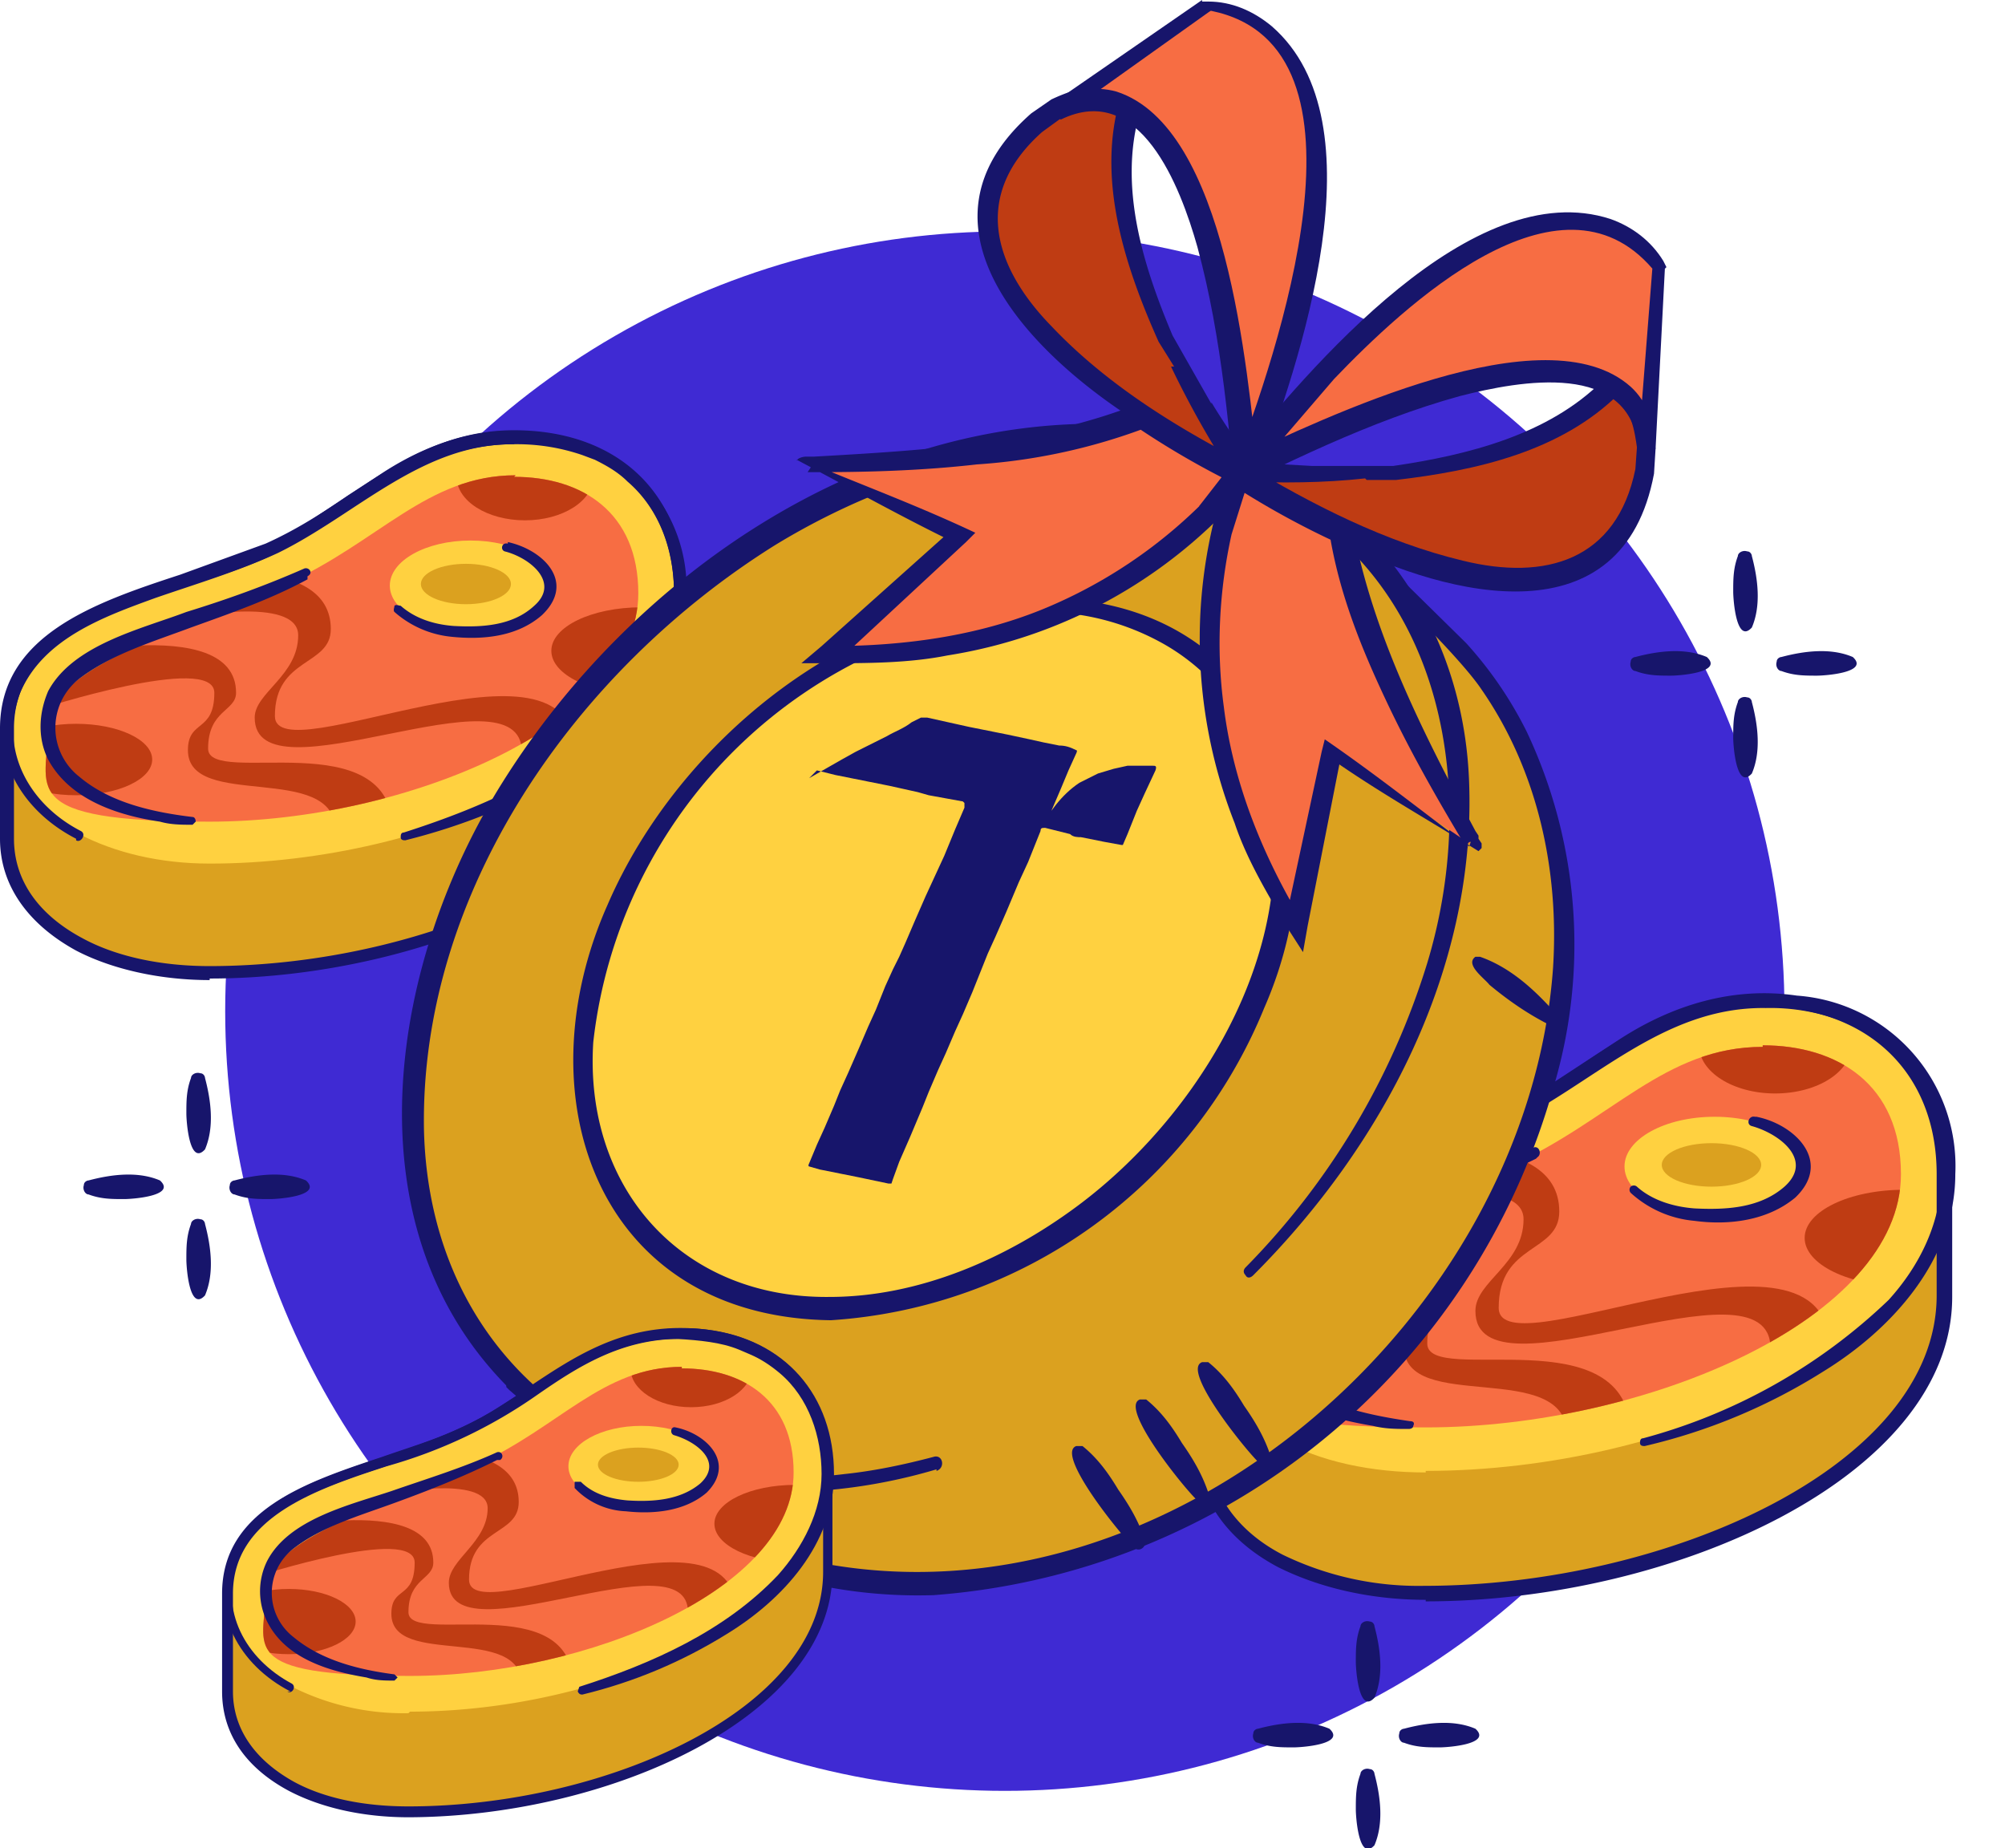 <svg xmlns="http://www.w3.org/2000/svg" data-name="Capa 1" viewBox="0 0 129.1 119">
  <defs>
    <clipPath id="a">
      <path fill="none" d="M33.1 30.7c4.4 0 8 2.3 8 7.5 0 8.4-14.9 14.7-27.6 14.7S3.1 50.7 3.1 46.8s8.7-6.2 15.3-9.2c6-2.7 9.1-7 14.8-7Z"/>
    </clipPath>
    <clipPath id="b">
      <path fill="none" d="M113.5 67.3c4.8 0 8.9 2.5 8.9 8.3 0 9.3-16.4 16.3-30.6 16.3s-11.5-2.4-11.5-6.7 9.6-6.8 16.9-10.1c6.6-3 10-7.7 16.3-7.7Z"/>
    </clipPath>
    <clipPath id="c">
      <path fill="none" d="M43.9 88.1c3.9 0 7.2 2 7.2 6.7 0 7.5-13.3 13.1-24.7 13.1s-9.3-1.9-9.3-5.4 7.7-5.5 13.6-8.2C36 91.9 38.8 88 43.9 88Z"/>
    </clipPath>
  </defs>
  <circle cx="64.7" cy="65.1" r="50.2" fill="#3f2ad3"/>
  <path fill="#dba11f" d="M13.5 62.7c-3.2 0-6.1-.7-8.4-1.9-3-1.6-4.6-4-4.6-6.8v-7.1s6.8-.9 11.3-2.4l5.5-2c2-.9 3.7-2 5.3-3.1 3-2 6.1-4.1 10.5-4.1s10.6 3 10.6 3v7.1c0 10.2-15.9 17.3-30.2 17.3Z"/>
  <path fill="#ffd140" d="M13.5 55.6c-3.2 0-6.1-.7-8.4-1.9-3-1.6-4.6-4-4.6-6.8 0-5.7 6-7.7 11.3-9.5l5.5-2c2-.9 3.7-2 5.3-3.1 3-2 6.1-4.1 10.5-4.1 6.4 0 10.6 4 10.6 10.1 0 10.2-15.9 17.3-30.2 17.3Z"/>
  <path fill="#f76d43" d="M33.1 30.7c4.4 0 8 2.3 8 7.5 0 8.4-14.9 14.7-27.6 14.7S3.1 50.7 3.1 46.8s8.7-6.2 15.3-9.2c6-2.7 9.1-7 14.8-7Z"/>
  <ellipse cx="30.3" cy="37.7" fill="#ffd140" rx="5.2" ry="2.9"/>
  <ellipse cx="30" cy="37.6" fill="#dba11f" rx="2.9" ry="1.3"/>
  <g fill="#bf3c13" clip-path="url(#a)">
    <ellipse cx="4.9" cy="48.9" rx="4.9" ry="2.3"/>
    <ellipse cx="41.3" cy="41.9" rx="5.8" ry="2.8"/>
    <ellipse cx="33.8" cy="30.7" rx="4.4" ry="2.8"/>
    <path d="M11.8 39.8s7.4-1.5 7.4 1.1-2.8 3.7-2.8 5.3c0 5.6 17.2-3.5 17.2 2.2H37c0-8.6-19.3 1.5-19.3-2.3s3.6-3.2 3.6-5.6c0-5-9.5-3.4-9.5-3.4v2.8Z"/>
    <path d="M2.4 45.7s11.4-3.7 11.4-1.1-1.7 1.7-1.7 3.7c0 3.9 9.5.7 9.5 5.2h3.7c0-7.1-11.9-2.8-11.9-5.3s1.8-2.4 1.8-3.6c0-5.3-12.7-2.1-12.7-2.1v3.1Z"/>
  </g>
  <path fill="#17156b" d="M13.5 63.1c-3.2 0-6.3-.7-8.6-1.9C1.8 59.5 0 57 0 54v-7.1c0-6 6.1-8.1 11.6-9.9l5.5-2c2-.9 3.7-2 5.3-3.1 3.1-2 6.2-4.2 10.7-4.2 6.7 0 11 4.1 11 10.5v7.1C44.1 55.7 28 63 13.5 63Zm19.6-34.5c-4.3 0-7.3 2-10.3 4a45.3 45.3 0 0 1-5.4 3.2c-1.7.8-3.7 1.4-5.5 2-5.2 1.7-11 3.7-11 9.1V54c0 2.7 1.6 4.9 4.4 6.4 2.2 1.2 5.1 1.8 8.2 1.8 14.1 0 29.9-6.9 29.9-16.9v-7.1c0-5.9-4-9.7-10.2-9.7Z"/>
  <path fill="#17156b" d="M4.9 54C1.2 52.1-.9 48.3.6 44.2c1.5-3.7 5.6-5.3 9.1-6.5 3.6-1.2 7.2-2.2 10.3-4.2l4.7-3.1c3.1-2 6.6-3.1 10.3-2.5a10 10 0 0 1 9.2 10.4c0 5-3.7 9-7.7 11.5-3.2 2-6.8 3.4-10.4 4.3-.1 0-.3 0-.3-.2 0-.1 0-.3.2-.3 5.3-1.7 10.5-4 14.3-8.1 1.8-2 3.1-4.6 3.1-7.3s-.9-5.4-3-7.2c-.6-.6-1.3-1-2.1-1.4l-.8-.3a13 13 0 0 0-4.3-.7c-6-.1-10.2 4.5-15.3 7-2.6 1.2-5.3 2-7.9 2.9-3.3 1.2-7.2 2.6-8.7 6.1-1.4 3.7.6 7.2 3.9 8.9.4.2 0 .8-.3.6Z"/>
  <path fill="#17156b" d="M32.7 34.9c2.3.5 4.4 2.6 2.2 4.7-1.6 1.4-3.8 1.6-5.8 1.4a6.5 6.5 0 0 1-3.7-1.6c-.1-.1 0-.3 0-.4.1-.1.3 0 .4 0 .9.8 2.1 1.2 3.4 1.3 1.8.1 3.8 0 5.2-1.3 1.7-1.5-.3-3.1-1.9-3.5-.3-.1-.2-.6.2-.5Zm-12.9 2.4c-2.4 1.3-5 2.2-7.5 3.1-2.4.9-5.1 1.7-7.2 3.3a4 4 0 0 0 0 6.3c2 1.7 4.8 2.3 7.3 2.6.1 0 .2.1.2.3l-.2.2c-.7 0-1.4 0-2.1-.2-2.7-.4-5.8-1.4-7.2-4-.7-1.4-.6-3 0-4.4 1.6-3 6-4 8.9-5.1 2.6-.8 5.1-1.7 7.6-2.8.3-.1.6.3.2.5Z"/>
  <path fill="#dba11f" d="M91.8 102.6c-3.5 0-6.8-.7-9.3-2.1-3.3-1.7-5.1-4.4-5.1-7.5v-7.8s7.5-1 12.5-2.7c2.1-.7 4.2-1.4 6.1-2.3 2.2-1 4.1-2.3 5.9-3.5 3.3-2.2 6.8-4.5 11.6-4.5s11.7 3.4 11.7 3.4v7.8c0 11.3-17.6 19.1-33.4 19.1Z"/>
  <path fill="#ffd140" d="M91.8 94.8c-3.5 0-6.8-.7-9.3-2.1-3.3-1.7-5.1-4.4-5.1-7.5 0-6.3 6.6-8.6 12.5-10.5 2.1-.7 4.2-1.4 6.1-2.3 2.2-1 4.1-2.3 5.9-3.5 3.3-2.2 6.8-4.5 11.6-4.5 7.1 0 11.7 4.4 11.7 11.2 0 11.3-17.6 19.1-33.4 19.1Z"/>
  <path fill="#f76d43" d="M113.5 67.3c4.8 0 8.9 2.5 8.9 8.3 0 9.3-16.4 16.3-30.6 16.3s-11.5-2.4-11.5-6.7 9.6-6.8 16.9-10.1c6.6-3 10-7.7 16.3-7.7Z"/>
  <ellipse cx="110.4" cy="75.1" fill="#ffd140" rx="5.8" ry="3.2"/>
  <ellipse cx="110.2" cy="75" fill="#dba11f" rx="3.2" ry="1.4"/>
  <g fill="#bf3c13" clip-path="url(#b)">
    <ellipse cx="82.3" cy="87.4" rx="5.4" ry="2.6"/>
    <ellipse cx="122.6" cy="79.7" rx="6.4" ry="3.1"/>
    <ellipse cx="114.3" cy="67.3" rx="4.9" ry="3.1"/>
    <path d="M89.9 77.3s8.2-1.7 8.2 1.2-3.1 4-3.1 5.9c0 6.2 19-3.9 19 2.4h3.8c0-9.5-21.3 1.6-21.3-2.6s3.9-3.5 3.9-6.2c0-5.5-10.5-3.8-10.5-3.8v3.1Z"/>
    <path d="M79.6 83.8s12.7-4.1 12.7-1.2-1.9 1.9-1.9 4.1c0 4.4 10.5.7 10.5 5.7h4.1c0-7.8-13.1-3.1-13.1-5.9s2-2.6 2-4c0-5.8-14.1-2.3-14.1-2.3v3.5Z"/>
  </g>
  <path fill="#17156b" d="M91.8 103c-3.6 0-6.9-.8-9.5-2.1-3.4-1.8-5.3-4.6-5.3-7.9v-7.8c0-6.6 6.8-8.9 12.8-10.9a69 69 0 0 0 6-2.2c2.2-1 4-2.2 5.8-3.4 3.4-2.3 6.9-4.6 11.9-4.6 7.4 0 12.2 4.6 12.2 11.6v7.8c0 11.5-17.8 19.6-33.9 19.6Zm21.7-38.2c-4.7 0-8.1 2.3-11.4 4.5-1.8 1.2-3.7 2.5-6 3.5-1.9.9-4 1.6-6.1 2.3-5.7 1.9-12.2 4.1-12.2 10.1V93c0 2.9 1.7 5.5 4.8 7.1a20 20 0 0 0 9.1 2c15.6 0 33-7.7 33-18.7v-7.8c0-6.5-4.4-10.8-11.3-10.8Z"/>
  <path fill="#17156b" d="M82.4 93c-4.1-2.1-6.4-6.3-4.8-10.8 1.7-4.1 6.2-5.8 10.1-7.2 3.9-1.4 7.9-2.5 11.4-4.7l5.2-3.4c3.4-2.2 7.3-3.4 11.4-2.8a11 11 0 0 1 10.2 11.5c0 5.5-4.1 10-8.5 12.7a37.4 37.4 0 0 1-11.5 4.8c-.1 0-.3 0-.3-.2 0-.1 0-.3.2-.3a36.5 36.5 0 0 0 15.8-8.9c2-2.2 3.4-5 3.4-8.1 0-3-1-6-3.3-8-.7-.6-1.5-1.1-2.3-1.5l-.9-.4a13 13 0 0 0-4.8-.8c-6.7-.1-11.2 5-16.9 7.7-2.8 1.3-5.9 2.2-8.8 3.2-3.7 1.4-8 2.8-9.6 6.7-1.5 4.1.6 7.9 4.4 9.9.4.2 0 .9-.3.6Z"/>
  <path fill="#17156b" d="M113.1 71.9c2.5.5 4.9 2.9 2.5 5.2-1.8 1.5-4.3 1.8-6.5 1.5a7 7 0 0 1-4.1-1.8.3.3 0 0 1 0-.4c.1-.1.3-.1.4 0 1 .9 2.4 1.3 3.7 1.4 2 .1 4.2 0 5.8-1.4 1.9-1.7-.3-3.4-2.1-3.9-.4-.1-.2-.7.2-.6Zm-14.2 2.7a65.8 65.8 0 0 1-8.3 3.4c-2.7 1-5.7 1.9-7.9 3.6a4.4 4.4 0 0 0 0 7c2.2 1.8 5.3 2.5 8.1 2.9.2 0 .3.1.2.3 0 .1-.1.2-.3.2-.8 0-1.5 0-2.3-.2-3-.5-6.5-1.5-8-4.4a5.7 5.7 0 0 1 0-4.8c1.8-3.3 6.6-4.4 9.9-5.6 2.8-.9 5.7-1.9 8.4-3.1.4-.2.6.4.3.6Z"/>
  <path fill="#dba11f" d="M75.9 33.4a41 41 0 0 0-31.1 12.8 40.7 40.7 0 0 0-12.6 31.2L33.3 89l7.3 6.3c12.1 10.9 33 8.3 47.4-6.1 14.4-14.5 16.9-35.4 5.9-47.4l-6-6L76 33.5Z"/>
  <path fill="#17156b" d="M76.3 33.8a41.6 41.6 0 0 0-34.9 17.1c-5.6 7.2-9 16.3-8.6 25.5 0 1.7 1.1 10.7 1.2 12.6l-.2-.5c2.4 2 7 6.2 9.5 8 2.8 2 6 3.3 9.4 4.1C75.4 105 98.4 84.8 100 62.3c.4-6.3-1-12.7-4.6-17.9-1.4-2.1-6-6.5-7.8-8.4l.3.1-11.5-2.3Zm-.7-.9h.4l12 2.3h.1l.1.1 6.2 6.1a25 25 0 0 1 3.9 5.7 32.1 32.1 0 0 1 1.7 23 44.9 44.9 0 0 1-39.9 32.6c-6.6.2-13.3-1.6-18.5-5.7l-3-2.5-5.8-5-.2-.2V89l-1-10.1c-2.6-24 19.9-47.3 43.9-46.1Z"/>
  <path fill="#dba11f" d="M60.2 94.2C50 97.1 39.9 95.6 33.3 89c-11.1-11.1-8-32.2 6.9-47.2s36-18.2 47.1-7.1a25 25 0 0 1 6.3 22.1 45.4 45.4 0 0 1-13.2 25.1"/>
  <path fill="#17156b" d="M60.3 94.6c-9.4 2.8-20.7 1.9-27.8-5.5-10.2-10.5-7.3-27.4-.1-38.8 8.3-13.2 23.2-23.5 39.2-23 13 .5 22.6 10.2 23 23.2.4 12-5.6 23.3-13.9 31.6-.2.2-.4.2-.5 0-.2-.2-.1-.4 0-.5A48 48 0 0 0 91.9 62c3.3-10.9 1.2-24.1-9.5-30-10.2-5.7-23-2.7-32.5 3.1-12.8 8-22.9 22.3-22.6 37.7.4 15.1 12.6 23.9 27.1 22.1 1.9-.2 3.8-.6 5.7-1.1.6-.2.8.7.2.9Z"/>
  <path fill="#ffd140" d="M66.9 38.9c-6.9 0-14.4 3.5-20.2 9.3-10 10.1-12.1 24.3-4.7 31.7 2.9 2.9 6.9 4.4 11.5 4.4 6.9 0 14.4-3.5 20.2-9.3a30 30 0 0 0 8.9-17c.9-6-.6-11.2-4.2-14.7a15.8 15.8 0 0 0-11.5-4.4Z"/>
  <path fill="#17156b" d="M66.9 39.3a31.4 31.4 0 0 0-28.7 27.8c-.6 9.4 5.7 16.5 15.2 16.4 5.7 0 11.3-2.4 15.9-5.8 8.8-6.5 15.9-19.1 11.3-30a13.5 13.5 0 0 0-5.6-6.2 16 16 0 0 0-8.2-2.1Zm0-.8c14.9-.1 19.9 14.1 14.5 26.4A32.4 32.4 0 0 1 53.5 85c-15-.2-19.9-14.3-14.4-26.7 4.6-10.7 16-19.9 27.9-19.8ZM73 99.6c-.7-.6-5.1-6-3.7-6.5h.4c1 .8 1.7 1.8 2.3 2.8.7 1 1.3 2 1.7 3.2.2.5-.4.9-.7.5Zm4.1-3c-.7-.6-5.1-6-3.7-6.5h.4c1 .8 1.7 1.8 2.3 2.8.7 1 1.3 2 1.7 3.2.2.5-.4.9-.7.5Zm4-2.4c-.7-.6-5.1-6-3.7-6.5h.4c1 .8 1.7 1.8 2.3 2.8.7 1 1.3 2 1.7 3.2.2.5-.4.9-.7.5ZM99.8 66c-1.4-.7-2.7-1.6-3.9-2.6-.3-.4-1.6-1.3-.9-1.8h.3c2 .7 3.6 2.2 5 3.8.3.4-.1.9-.5.7Z"/>
  <path fill="#17156b" d="m52.1 50.1.7-.4 1.4-.8.9-.5 1-.5 1-.5c.5-.3 1.1-.5 1.6-.9l.6-.3h.4l1.8.4.9.2 1.5.3 1 .2 1.4.3.9.2 1 .2c.4 0 .7.1 1.1.3.1 0 0 .2 0 .2l-.5 1.1-.5 1.2-.6 1.4.3-.4c.4-.5.9-1 1.5-1.4l1.2-.6 1-.3.9-.2h1.6c.2 0 .3 0 .2.3l-.7 1.5-.5 1.1-.6 1.5-.3.7h-.1l-1.1-.2-1.5-.3c-.2 0-.5 0-.7-.2l-1.6-.4c-.2 0-.3 0-.3.2l-.4 1-.4 1-.6 1.3-.8 1.9-.7 1.6-.5 1.1-.6 1.5-.4 1-.6 1.4-.5 1.1-.6 1.4-.5 1.1-.6 1.4-.4 1-.8 1.9-.7 1.6-.4 1.1-.1.3h-.2l-1.9-.4-1-.2-1.5-.3-.7-.2s-.1 0 0-.2l.5-1.2.5-1.1.6-1.4.4-1 .5-1.1.7-1.6.6-1.4.5-1.1.6-1.5.5-1.1.4-.8.4-.9.6-1.4.7-1.6.6-1.3.6-1.3.7-1.7.6-1.4v-.3l-.1-.1-1.1-.2-1.1-.2-.7-.2-1.8-.4-1.5-.3-2-.4-1.2-.3Z"/>
  <path fill="#f76d43" d="m51.7 29.7 10 4.7-8.5 7.7C71.3 42.8 80 30.4 80 30.4s-3.1-1.4-6.6-3.8c-7.4 3.1-21.9 3.1-21.9 3.1Z"/>
  <path fill="#17156b" d="M52.1 29.8c3.6 1.5 7.1 2.8 10.7 4.5l-.6.6-8.4 7.8-.4-1.1c5 0 10-.7 14.5-2.7a31.4 31.4 0 0 0 11.6-8.8l.3 1.2a53.8 53.8 0 0 1-6.6-3.8h.7a38 38 0 0 1-11 2.4c-3.5.4-7 .5-10.4.5H52l.2-.3Zm-.8-.1c0-.2.4-.3.6-.3h.5c7-.4 14.3-.8 20.9-3.4l.4-.2c2.2 1.4 4.5 2.8 6.8 3.9l.9.4-.6.7A31.9 31.9 0 0 1 61 42.2c-2.5.5-5.2.5-7.7.5h-1.7l1.3-1.1 8.5-7.6v.9c-3.3-1.6-6.7-3.5-10.1-5.3Z"/>
  <path fill="#bf3c13" d="m75.7 22.9-.6-1.1C70.7 12.3 72.7 7 72.7 7c-1.3-1.7-4.6 0-4.6 0l-1.2.8c-7.7 6.9.3 14.4 6.8 18.7 3.5 2.3 6.6 3.8 6.6 3.8a64.9 64.9 0 0 1-4.4-7.5Z"/>
  <path fill="#17156b" d="m75.6 23.6-1-1.6c-2.1-4.7-3.9-10.1-2.6-15.2v.6c-1-1-2.7-.2-3.8.3l-1.1.8c-4.5 4-3.2 8.6.6 12.5 3.5 3.7 8 6.5 12.5 8.8l-.8.9a61.6 61.6 0 0 1-4-7.1Zm2.4 2.3c1.2 2 2.7 4 4 5.9a59.7 59.7 0 0 1-9-4.8c-6.7-4.3-14.8-12.5-6.6-19.7l1.3-.9c1.7-.8 4.1-1.5 5.5.1l.2.3v.4c-1.4 4.8.2 9.9 2.1 14.4L78 26Z"/>
  <path fill="#f76d43" d="m77.7.4-9.6 6.7c2.9-1.5 10-2.6 12.1 23.3C91.7.2 77.7.4 77.7.4Z"/>
  <path fill="#17156b" d="m78.1.6-.3.2-9.4 6.7-.6-1c1.2-.7 2.7-1 4.1-.6C79 8.2 80.3 23.8 81 30.2l-1.5-.2C82.1 23 89.2 3 78 .7h-.1l.3-.2Zm-.7-.5h.4c1.5 0 2.9.6 4.1 1.6 7.1 6.2 1.8 21.6-1 29.1L79.7 34c-.5-6-1-12.2-2.6-18.1C76 12 73.4 5.2 68.3 7.7l-.6-1L77.4 0Z"/>
  <path fill="#f76d43" d="m94.9 54.5-9.2-6.2-2.3 11.2c-9.8-15.2-3.7-29.1-3.7-29.1s2.8 1.9 6.6 3.7a75.4 75.4 0 0 0 8.5 20.4Z"/>
  <path fill="#17156b" d="M95.2 54.8c-3.2-2-6.6-3.9-9.7-6.1l.9-.3-2.2 11.2-.3 1.7-.9-1.4c-1.3-2.2-2.7-4.5-3.5-6.9a32.3 32.3 0 0 1-.3-22.9l.3-.9.8.5c2.2 1.4 4.5 2.7 6.8 3.8v.4c1.3 7 4.6 13.4 7.9 19.6l.2.3v.2l.2.3v.3Zm-.5-.6s-.2 0-.2.2v.2l-.3-.4c-1.8-3-3.5-6-5-9.2-1.6-3.4-3-6.9-3.6-10.7l.4.6a54.4 54.4 0 0 1-6.7-3.7l1.1-.3-1.1 3.5c-.8 3.6-1 7.4-.5 11.1.6 4.9 2.5 9.6 5.1 13.9l-1.2.2 2.4-11.2.2-.8c3.2 2.2 6.1 4.5 9.3 6.9Z"/>
  <path fill="#bf3c13" d="M88.5 30.4h1.3c10.4-1.1 13.9-5.6 13.9-5.6 2.1.3 2.3 4 2.3 4v1.5c-2.1 10.2-12.6 7.1-19.6 3.8-3.8-1.8-6.6-3.7-6.6-3.7 3.3.2 6.2.1 8.7 0Z"/>
  <path fill="#17156b" d="M84.7 30h5c4.8-.7 10-2 13.5-5.5l.2-.3h.3c2.1.4 2.7 2.9 2.9 4.7l-.1 1.6c-2 10.7-13.1 8-20.3 4.4-3.1-1.4-6-3.3-8.8-5.3l7.1.4Zm3.2.8c-2.7.3-5.4.3-8.1.2l.4-1.1c4.3 2.6 9 5 14 6.2 5.3 1.3 9.9 0 11.1-5.9l.1-1.4c-.1-.7-.4-3.1-1.7-3.3l.6-.2c-3.8 3.8-9.3 5-14.4 5.6H88Z"/>
  <path fill="#f76d43" d="m106.8 17.2-.8 11.7c-.2-3.3-3-9.9-26.2 1.6 20-25.5 27-13.2 27-13.2Z"/>
  <path fill="#17156b" d="m107.2 17.3-.6 11.6h-1.1c-.5-5.7-7.6-4.4-11.5-3.4-5.8 1.6-11.4 4.4-16.8 7.1l2.1-2.7c5-6.2 15.5-18.7 24.4-15.8 1.4.5 2.6 1.4 3.4 2.7l.2.4Zm-.8-.4v.4c-6-7-16 2.4-20.5 7.1l-5.5 6.4-.9-1.2c5.8-2.7 20-9.6 25.5-4.7 1.1 1 1.5 2.4 1.6 3.8h-1.1l.9-11.5v-.4Z"/>
  <path fill="#dba11f" d="M26.3 116.7a16 16 0 0 1-7.5-1.7c-2.6-1.4-4.1-3.6-4.1-6.1v-6.3s6.1-.8 10.1-2.2c1.7-.6 3.4-1.1 4.9-1.8 1.8-.8 3.3-1.8 4.8-2.8 2.7-1.8 5.5-3.7 9.4-3.7s9.5 2.7 9.5 2.7v6.3c0 9.1-14.2 15.5-27 15.5Z"/>
  <path fill="#ffd140" d="M26.3 110.3a16 16 0 0 1-7.5-1.7c-2.6-1.4-4.1-3.6-4.1-6.1 0-5.1 5.4-6.9 10.1-8.5 1.7-.6 3.4-1.1 4.9-1.8 1.8-.8 3.3-1.8 4.8-2.8 2.7-1.8 5.5-3.7 9.4-3.7 5.8 0 9.5 3.6 9.5 9 0 9.1-14.2 15.5-27 15.5Z"/>
  <path fill="#f76d43" d="M43.9 88.1c3.9 0 7.2 2 7.2 6.7 0 7.5-13.3 13.1-24.7 13.1s-9.3-1.9-9.3-5.4 7.7-5.5 13.6-8.2C36 91.9 38.8 88 43.9 88Z"/>
  <ellipse cx="41.3" cy="94.4" fill="#ffd140" rx="4.7" ry="2.6"/>
  <ellipse cx="41.1" cy="94.3" fill="#dba11f" rx="2.6" ry="1.1"/>
  <g fill="#bf3c13" clip-path="url(#c)">
    <ellipse cx="18.6" cy="104.4" rx="4.3" ry="2.1"/>
    <ellipse cx="51.2" cy="98.1" rx="5.2" ry="2.5"/>
    <ellipse cx="44.5" cy="88.1" rx="3.9" ry="2.5"/>
    <path d="M24.8 96.2s6.6-1.3 6.6.9-2.5 3.3-2.5 4.8c0 5 15.4-3.1 15.4 1.9h3.1c0-7.7-17.2 1.3-17.2-2.1s3.2-2.8 3.2-5c0-4.4-8.4-3.1-8.4-3.1v2.5Z"/>
    <path d="M16.5 101.5s10.2-3.3 10.2-.9-1.5 1.5-1.5 3.3c0 3.5 8.4.6 8.4 4.6h3.3c0-6.3-10.6-2.5-10.6-4.7s1.6-2.1 1.6-3.2c0-4.7-11.4-1.9-11.4-1.9v2.8Z"/>
  </g>
  <path fill="#17156b" d="M26.3 117c-2.9 0-5.6-.6-7.7-1.7-2.8-1.5-4.3-3.7-4.3-6.4v-6.3c0-5.4 5.5-7.2 10.3-8.8 1.7-.6 3.4-1.1 4.9-1.8 1.8-.8 3.3-1.8 4.7-2.8 2.7-1.8 5.6-3.7 9.6-3.7 6 0 9.8 3.7 9.8 9.4v6.3c0 9.3-14.4 15.8-27.4 15.8Zm17.5-30.8c-3.8 0-6.6 1.8-9.2 3.6a31.8 31.8 0 0 1-9.7 4.6c-4.6 1.5-9.9 3.3-9.9 8.2v6.3c0 2.4 1.4 4.4 3.9 5.8 2 1.1 4.6 1.6 7.4 1.6 12.6 0 26.7-6.2 26.7-15.1v-6.3c0-5.3-3.6-8.7-9.1-8.7Z"/>
  <path fill="#17156b" d="M18.7 108.9c-3.3-1.7-5.2-5.1-3.9-8.7 1.3-3.3 5-4.7 8.1-5.8 3.2-1.1 6.4-2 9.2-3.8l4.2-2.7c2.8-1.7 5.9-2.7 9.2-2.3 5 .6 8.2 4.2 8.2 9.3 0 4.5-3.3 8.1-6.9 10.3-2.9 1.8-6 3.1-9.3 3.9-.1 0-.2 0-.3-.2l.1-.3c4.7-1.5 9.4-3.6 12.8-7.2 1.6-1.8 2.8-4.1 2.8-6.5 0-2.4-.8-4.9-2.7-6.5-.6-.5-1.2-.9-1.9-1.2l-.7-.3c-1.2-.5-2.6-.6-3.9-.7-5.4-.1-9.1 4-13.6 6.2-2.3 1.1-4.7 1.8-7.1 2.6-3 1.1-6.4 2.3-7.7 5.4-1.2 3.3.5 6.4 3.5 8 .3.2 0 .7-.3.5Z"/>
  <path fill="#17156b" d="M43.5 91.9c2 .4 3.9 2.3 2 4.2-1.4 1.2-3.4 1.4-5.2 1.2a4.8 4.8 0 0 1-3.3-1.5v-.4h.4c.8.8 1.9 1.1 3 1.2 1.6.1 3.4 0 4.7-1.1 1.5-1.4-.3-2.7-1.7-3.1-.3-.1-.2-.6.1-.5ZM32 94c-2.2 1.1-4.5 2-6.7 2.8-2.2.8-4.6 1.5-6.4 2.9a3.6 3.6 0 0 0 0 5.7c1.8 1.5 4.2 2.1 6.5 2.4l.2.2-.2.2c-.6 0-1.2 0-1.8-.2-2.4-.4-5.2-1.2-6.4-3.6a4.4 4.4 0 0 1 0-3.9c1.4-2.7 5.3-3.6 8-4.5 2.3-.8 4.6-1.5 6.8-2.5.3-.1.5.3.2.5ZM13.2 69.4c.4 1.5.6 3.2 0 4.6-1 1.1-1.2-1.8-1.2-2.3 0-.8 0-1.5.3-2.3 0-.2.3-.4.6-.3.2 0 .3.2.3.3Zm0 9.4c.4 1.5.6 3.2 0 4.6-1 1.1-1.2-1.8-1.2-2.3 0-.8 0-1.5.3-2.3 0-.2.3-.4.6-.3.2 0 .3.2.3.3ZM5.7 76c1.5-.4 3.2-.6 4.6 0 1.1 1-1.8 1.2-2.3 1.2-.8 0-1.5 0-2.3-.3-.2 0-.4-.3-.3-.6 0-.2.2-.3.3-.3Zm9.4 0c1.5-.4 3.2-.6 4.6 0 1.1 1-1.8 1.2-2.3 1.2-.8 0-1.5 0-2.3-.3-.2 0-.4-.3-.3-.6 0-.2.2-.3.3-.3Zm97.7-40.2c.4 1.5.6 3.2 0 4.6-1 1.1-1.2-1.8-1.2-2.3 0-.8 0-1.5.3-2.3 0-.2.3-.4.6-.3.2 0 .3.2.3.3Zm0 9.4c.4 1.5.6 3.2 0 4.6-1 1.1-1.2-1.8-1.2-2.3 0-.8 0-1.5.3-2.3 0-.2.3-.4.6-.3.2 0 .3.2.3.3Zm-7.5-2.9c1.5-.4 3.2-.6 4.6 0 1.1 1-1.8 1.2-2.3 1.2-.8 0-1.5 0-2.3-.3-.2 0-.4-.3-.3-.6 0-.2.2-.3.3-.3Zm9.4 0c1.5-.4 3.2-.6 4.6 0 1.1 1-1.8 1.2-2.3 1.2-.8 0-1.5 0-2.3-.3-.2 0-.4-.3-.3-.6 0-.2.2-.3.3-.3Zm-26.2 62.4c.4 1.5.6 3.2 0 4.6-1 1.1-1.2-1.8-1.2-2.3 0-.8 0-1.5.3-2.3 0-.2.3-.4.6-.3.2 0 .3.2.3.3Zm0 9.5c.4 1.5.6 3.2 0 4.6-1 1.1-1.2-1.8-1.2-2.3 0-.8 0-1.5.3-2.3 0-.2.3-.4.6-.3.2 0 .3.2.3.3Zm-7.5-2.9c1.5-.4 3.2-.6 4.6 0 1.1 1-1.8 1.2-2.3 1.2-.8 0-1.5 0-2.3-.3-.2 0-.4-.3-.3-.6 0-.2.2-.3.3-.3Zm9.4 0c1.5-.4 3.2-.6 4.6 0 1.1 1-1.8 1.2-2.3 1.2-.8 0-1.5 0-2.3-.3-.2 0-.4-.3-.3-.6 0-.2.2-.3.3-.3Z"/>
</svg>